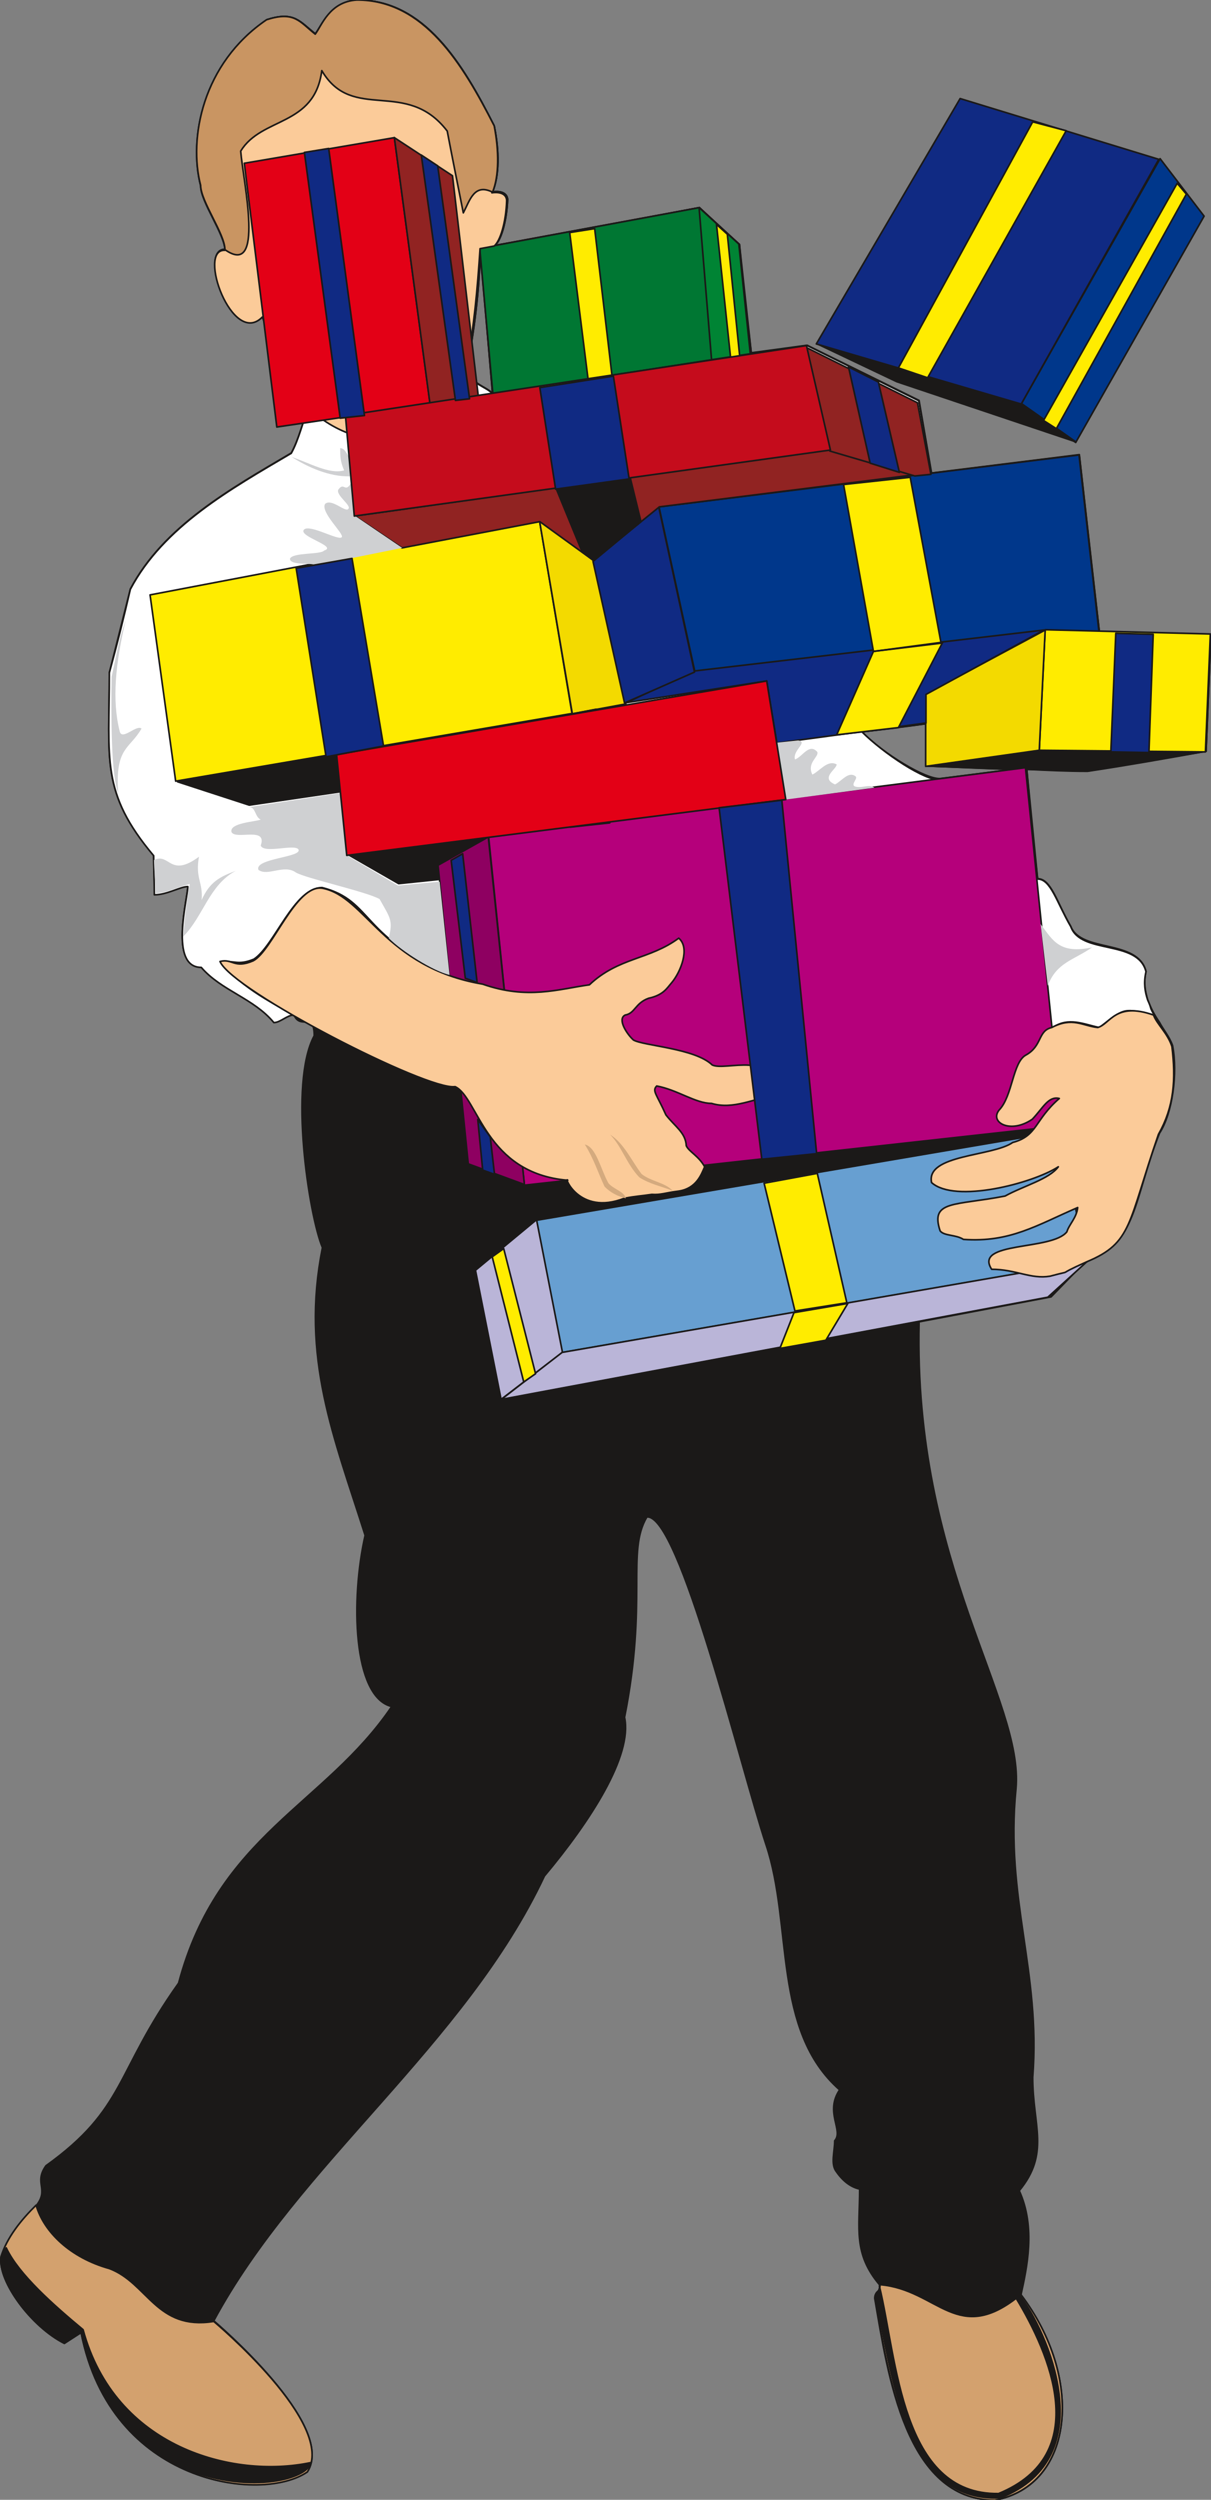 <svg xmlns="http://www.w3.org/2000/svg" version="1.2" width="36.88mm" height="76.1mm" viewBox="0 0 3688 7610" preserveAspectRatio="xMidYMid" fill-rule="evenodd" stroke-width="28.222" stroke-linejoin="round" xml:space="preserve"><rect x="0" y="0" width="3688" height="7610" fill="#808080" stroke="none"/><defs class="ClipPathGroup"><clipPath id="a" clipPathUnits="userSpaceOnUse"><path d="M0 0h3688v7610H0z"/></clipPath></defs><g class="SlideGroup"><g class="Slide" clip-path="url(#a)"><g class="Page"><g class="com.sun.star.drawing.ClosedBezierShape"><path class="BoundingBox" fill="none" d="M-1-3h3693v7618H-1z"/><path fill="#1B1918" d="M941 1239c-62-48-110-198-140-277-92 94-201-206-115-203 0-48-73-147-73-196-38-142 5-370 200-503 84-27 100 6 149 44 20-26 43-99 127-104 203 0 320 193 416 383 16 76 16 152-5 201 0 0 43-8 46 23-3 68-20 124-38 139l-48 10 670-124 122 112 36 330 170-23 341 168 38 221 450-56 61 539 340 8-15 356-361 60-185-5 33 333c41 0 58 71 101 145 31 81 204 38 229 137-8 36-2 61 5 86 10 26 20 46 36 69 12 23 30 43 40 71 16 84 0 206-40 267-79 200-69 340-221 386l-109 112-402 76c-18 742 320 1150 295 1422-33 334 76 555 51 878 0 147 53 231-41 345 51 112 23 236 5 318 193 251 163 579-79 624-272 0-326-381-366-614 0-23 15-13 15-41-81-96-61-170-61-292-23-5-48-20-71-53-18-23-5-61-5-94 28-31-31-87 15-155-206-181-142-501-224-746-78-236-264-1008-363-998-63 107 3 252-68 610 25 117-105 317-244 483-242 514-751 877-1007 1354 0 0 377 318 285 460-138 94-598 41-689-424l-51 33C95 7083-6 6946 3 6872c18-61 61-112 107-157 41-51-8-69 30-122 244-175 209-282 404-556 120-451 446-542 649-842-119-28-125-328-81-521-94-297-197-541-130-876-41-97-103-501-25-645 0-74-42-16-62-64-21 0-41 23-61 23-61-74-160-97-221-168-99 0-41-210-41-246-23 0-63 25-101 25 0-33-3-86-3-119-163-193-135-290-135-556l64-255c101-191 305-305 490-414 23-41 36-99 54-140Zm0 0Zm521-480c0 112-20 267-40 361 7 48 60 56 78 78l-38-439Zm0 0Zm1403 1611 221-28-264-10v-129l-197 25c64 66 197 147 240 142Z"/><path fill="none" stroke="#1B1918" stroke-width="5" stroke-linecap="round" d="M941 1239c-62-48-110-198-140-277-92 94-201-206-115-203 0-48-73-147-73-196-38-142 5-370 200-503 84-27 100 6 149 44 20-26 43-99 127-104 203 0 320 193 416 383 16 76 16 152-5 201 0 0 43-8 46 23-3 68-20 124-38 139l-48 10 670-124 122 112 36 330 170-23 341 168 38 221 450-56 61 539 340 8-15 356-361 60-185-5 33 333c41 0 58 71 101 145 31 81 204 38 229 137-8 36-2 61 5 86 10 26 20 46 36 69 12 23 30 43 40 71 16 84 0 206-40 267-79 200-69 340-221 386l-109 112-402 76c-18 742 320 1150 295 1422-33 334 76 555 51 878 0 147 53 231-41 345 51 112 23 236 5 318 193 251 163 579-79 624-272 0-326-381-366-614 0-23 15-13 15-41-81-96-61-170-61-292-23-5-48-20-71-53-18-23-5-61-5-94 28-31-31-87 15-155-206-181-142-501-224-746-78-236-264-1008-363-998-63 107 3 252-68 610 25 117-105 317-244 483-242 514-751 877-1007 1354 0 0 377 318 285 460-138 94-598 41-689-424l-51 33C95 7083-6 6946 3 6872c18-61 61-112 107-157 41-51-8-69 30-122 244-175 209-282 404-556 120-451 446-542 649-842-119-28-125-328-81-521-94-297-197-541-130-876-41-97-103-501-25-645 0-74-42-16-62-64-21 0-41 23-61 23-61-74-160-97-221-168-99 0-41-210-41-246-23 0-63 25-101 25 0-33-3-86-3-119-163-193-135-290-135-556l64-255c101-191 305-305 490-414 23-41 36-99 54-140Z"/><path fill="none" stroke="#1B1918" stroke-width="5" stroke-linecap="round" d="M1462 759c0 112-20 267-40 361 7 48 60 56 78 78l-38-439Zm1403 1611 221-28-264-10v-129l-197 25c64 66 197 147 240 142Z"/></g><g class="com.sun.star.drawing.ClosedBezierShape"><path class="BoundingBox" fill="none" d="M-1 6710h3240v905H-1z"/><path fill="#D3A16E" d="M651 7067s377 315 285 458c-138 96-598 40-689-425l-51 33C95 7082-6 6945 3 6870c18-58 61-112 107-157 23 81 104 160 223 193 117 44 143 189 318 161Zm0 0Zm2458-82c193 254 163 580-79 626-271 0-325-382-365-616 2-27 15-12 15-40 178 15 236 190 429 30Z"/><path fill="none" stroke="#1B1918" stroke-width="5" stroke-linecap="round" d="M651 7067s377 315 285 458c-138 96-598 40-689-425l-51 33C95 7082-6 6945 3 6870c18-58 61-112 107-157 23 81 104 160 223 193 117 44 143 189 318 161Zm2458-82c193 254 163 580-79 626-271 0-325-382-365-616 2-27 15-12 15-40 178 15 236 190 429 30Z"/></g><g class="com.sun.star.drawing.ClosedBezierShape"><path class="BoundingBox" fill="none" d="M328-3h3364v3135H328z"/><path fill="#FFF" d="M940 1240c-61-48-109-198-139-277-92 94-201-207-115-204 0-48-73-147-73-196-38-142 5-370 200-503 84-27 99 6 148 44 20-26 43-99 127-104 204 0 321 193 417 383 16 76 16 152-5 201 0 0 43-8 46 23-3 68-20 124-38 139-15 5-31 8-48 10 226-40 447-81 670-124 41 38 81 76 122 112 10 112 23 222 36 331 58-8 114-15 170-23 114 56 226 112 340 168 13 73 26 147 38 221 151-18 301-38 451-56 20 180 40 358 61 538 114 3 226 5 340 8-5 119-10 239-15 356-122 22-241 43-361 61-63 0-124-3-185-6 10 113 20 225 33 334 40 0 58 71 101 145 31 86 204 38 229 137-8 36-3 61 5 86 15 33 3 16 20 46-94-20-86-25-167 38-48-10-94-33-142 0-606-45-1213-104-1815-152-296-120-252-234-410-274-86 0-145 177-208 218-49 20-59 3-99 8 63 83 170 132 221 162-21 0-41 23-61 23-61-74-160-97-221-168-99 0-41-210-41-246-23 0-63 25-102 25 0-33-2-86-2-119-162-193-135-291-135-557 23-84 44-168 64-254 101-191 305-305 490-414 23-41 36-99 53-140Zm0 0Zm522-481c0 113-20 268-41 362 8 48 61 56 79 78-13-147-23-292-38-440Zm0 0Zm1403 1615c74-10 147-18 221-32-89-2-175-7-265-10v-129c-66 10-132 17-196 25 64 64 193 151 240 146Z"/><path fill="none" stroke="#1B1918" stroke-width="5" stroke-linecap="round" d="M940 1240c-61-48-109-198-139-277-92 94-201-207-115-204 0-48-73-147-73-196-38-142 5-370 200-503 84-27 99 6 148 44 20-26 43-99 127-104 204 0 321 193 417 383 16 76 16 152-5 201 0 0 43-8 46 23-3 68-20 124-38 139-15 5-31 8-48 10 226-40 447-81 670-124 41 38 81 76 122 112 10 112 23 222 36 331 58-8 114-15 170-23 114 56 226 112 340 168 13 73 26 147 38 221 151-18 301-38 451-56 20 180 40 358 61 538 114 3 226 5 340 8-5 119-10 239-15 356-122 22-241 43-361 61-63 0-124-3-185-6 10 113 20 225 33 334 40 0 58 71 101 145 31 86 204 38 229 137-8 36-3 61 5 86 15 33 3 16 20 46-94-20-86-25-167 38-48-10-94-33-142 0-606-45-1213-104-1815-152-296-120-252-234-410-274-86 0-145 177-208 218-49 20-59 3-99 8 63 83 170 132 221 162-21 0-41 23-61 23-61-74-160-97-221-168-99 0-41-210-41-246-23 0-63 25-102 25 0-33-2-86-2-119-162-193-135-291-135-557 23-84 44-168 64-254 101-191 305-305 490-414 23-41 36-99 53-140Z"/><path fill="none" stroke="#1B1918" stroke-width="5" stroke-linecap="round" d="M1462 759c0 113-20 268-41 362 8 48 61 56 79 78-13-147-23-292-38-440Zm1403 1615c74-10 147-18 221-32-89-2-175-7-265-10v-129c-66 10-132 17-196 25 64 64 193 151 240 146Z"/></g><g class="com.sun.star.drawing.PolyPolygonShape"><path class="BoundingBox" fill="none" d="M2004 480h1667v1568H2004z"/><path fill="#00378B" d="m3533 483-423 747 166 117 391-689-134-175Zm0 0Zm-247 902 61 540-161-5-1070 124-109-501 1279-158Z"/><path fill="none" stroke="#1B1918" stroke-width="5" stroke-linecap="round" d="m3533 483-423 747 166 117 391-689-134-175Zm-247 902 61 540-161-5-1070 124-109-501 1279-158Z"/></g><g class="com.sun.star.drawing.PolyPolygonShape"><path class="BoundingBox" fill="none" d="M538 1043h3130v1651H538z"/><path fill="#1B1918" d="m2487 1046 623 182 166 117-545-183-244-116Zm0 0Zm1177 1240-350 61-494-15 344-49 500 3Zm0 0Zm-2605 315 155 89 125-13-5-40 157-92-432 56Zm0 0Zm-21-191-279 41-218-71 485-89 12 119Z"/><path fill="none" stroke="#1B1918" stroke-width="5" stroke-linecap="round" d="m2487 1046 623 182 166 117-545-183-244-116Zm1177 1240-350 61-494-15 344-49 500 3Zm-2605 315 155 89 125-13-5-40 157-92-432 56Zm-21-191-279 41-218-71 485-89 12 119Z"/></g><g class="com.sun.star.drawing.PolyPolygonShape"><path class="BoundingBox" fill="none" d="M1458 629h714v574h-714z"/><path fill="#073" d="m1461 756 40 443 667-104-38-463-669 124Z"/><path fill="none" stroke="#1B1918" stroke-width="5" stroke-linecap="round" d="m1461 756 40 443 667-104-38-463-669 124Z"/></g><g class="com.sun.star.drawing.PolyPolygonShape"><path class="BoundingBox" fill="none" d="M2126 629h163v470h-163z"/><path fill="#008434" d="m2167 1095 118-18-35-334-121-111 38 463Z"/><path fill="none" stroke="#1B1918" stroke-width="5" stroke-linecap="round" d="m2167 1095 118-18-35-334-121-111 38 463Z"/></g><g class="com.sun.star.drawing.PolyPolygonShape"><path class="BoundingBox" fill="none" d="M454 1582h3236v800H454z"/><path fill="#FFEC00" d="m3183 1917-18 367 506 5 15-359-503-13Zm0 0ZM457 1811l1186-226 99 587-1207 206-78-567Z"/><path fill="none" stroke="#1B1918" stroke-width="5" stroke-linecap="round" d="m3183 1917-18 367 506 5 15-359-503-13ZM457 1811l1186-226 99 587-1207 206-78-567Z"/></g><g class="com.sun.star.drawing.PolyPolygonShape"><path class="BoundingBox" fill="none" d="M2816 1915h371v422h-371z"/><path fill="#F3DA00" d="m3183 1918-364 195v220l346-49 18-366Z"/><path fill="none" stroke="#1B1918" stroke-width="5" stroke-linecap="round" d="m3183 1918-364 195v220l346-49 18-366Z"/></g><g class="com.sun.star.drawing.PolyPolygonShape"><path class="BoundingBox" fill="none" d="M1905 1915h1278v351H1905z"/><path fill="#102A83" d="m2820 2201-454 61-31-189-427 66 203-96 1068-125-359 196v87Z"/><path fill="none" stroke="#1B1918" stroke-width="5" stroke-linecap="round" d="m2820 2201-454 61-31-189-427 66 203-96 1068-125-359 196v87Z"/></g><g class="com.sun.star.drawing.PolyPolygonShape"><path class="BoundingBox" fill="none" d="M1640 1582h270v595h-270z"/><path fill="#F3DA00" d="m1643 1585 163 116 100 442-163 30-100-588Z"/><path fill="none" stroke="#1B1918" stroke-width="5" stroke-linecap="round" d="m1643 1585 163 116 100 442-163 30-100-588Z"/></g><g class="com.sun.star.drawing.PolyPolygonShape"><path class="BoundingBox" fill="none" d="M1803 297h1730v1847H1803z"/><path fill="#102A83" d="m2486 1047 438-747 605 185-419 745-624-183Zm0 0Zm-480 496 109 503-213 94-96-431 200-166Z"/><path fill="none" stroke="#1B1918" stroke-width="5" stroke-linecap="round" d="m2486 1047 438-747 605 185-419 745-624-183Zm-480 496 109 503-213 94-96-431 200-166Z"/></g><g class="com.sun.star.drawing.PolyPolygonShape"><path class="BoundingBox" fill="none" d="M1077 1364h1715v346H1077z"/><path fill="#912322" d="m1080 1571 144 97 420-80 163 118 201-163 780-98-261-78-1447 204Z"/><path fill="none" stroke="#1B1918" stroke-width="5" stroke-linecap="round" d="m1080 1571 144 97 420-80 163 118 201-163 780-98-261-78-1447 204Z"/></g><g class="com.sun.star.drawing.PolyPolygonShape"><path class="BoundingBox" fill="none" d="M1485 2334h1753v1278H1485z"/><path fill="#B5007B" d="m3123 2337-1635 210 109 1061 1637-181-111-1090Z"/><path fill="none" stroke="#1B1918" stroke-width="5" stroke-linecap="round" d="m3123 2337-1635 210 109 1061 1637-181-111-1090Z"/></g><g class="com.sun.star.drawing.PolyPolygonShape"><path class="BoundingBox" fill="none" d="M1331 2545h270v1065h-270z"/><path fill="#8E0061" d="m1487 2548-153 86 92 909 171 63-110-1058Z"/><path fill="none" stroke="#1B1918" stroke-width="5" stroke-linecap="round" d="m1487 2548-153 86 92 909 171 63-110-1058Z"/></g><g class="com.sun.star.drawing.PolyPolygonShape"><path class="BoundingBox" fill="none" d="M1689 1450h267v259h-267z"/><path fill="#1B1918" d="m1692 1483 81 197 33 25 146-117-33-135-227 30Z"/><path fill="none" stroke="#1B1918" stroke-width="5" stroke-linecap="round" d="m1692 1483 81 197 33 25 146-117-33-135-227 30Z"/></g><g class="com.sun.star.drawing.PolyPolygonShape"><path class="BoundingBox" fill="none" d="M1630 3441h1684v681H1630z"/><path fill="#679FD1" d="m1633 3715 76 403 1601-277-84-397-1593 271Z"/><path fill="none" stroke="#1B1918" stroke-width="5" stroke-linecap="round" d="m1633 3715 76 403 1601-277-84-397-1593 271Z"/></g><g class="com.sun.star.drawing.PolyPolygonShape"><path class="BoundingBox" fill="none" d="M1445 3710h272v554h-272z"/><path fill="#BAB5D8" d="m1634 3713-186 154 78 393 187-143-79-404Z"/><path fill="none" stroke="#1B1918" stroke-width="5" stroke-linecap="round" d="m1634 3713-186 154 78 393 187-143-79-404Z"/></g><g class="com.sun.star.drawing.PolyPolygonShape"><path class="BoundingBox" fill="none" d="M1524 3837h1791v427H1524z"/><path fill="#BAB5D8" d="m1527 4260 1664-311 120-109-1599 277-185 143Z"/><path fill="none" stroke="#1B1918" stroke-width="5" stroke-linecap="round" d="m1527 4260 1664-311 120-109-1599 277-185 143Z"/></g><g class="com.sun.star.drawing.PolyPolygonShape"><path class="BoundingBox" fill="none" d="M1496 368h2121v3843H1496z"/><path fill="#FFEC00" d="m3178 1280 407-722 28 33-396 714-39-25Zm0 0Zm-442-160 409-749 102 27-422 752-89-30Zm0 0ZM1697 2182l40 336 120-13-41-346-119 23Zm0 0Zm872-707 91 508 206-25-94-505-203 22Zm0 0Zm-834-767 56 447 73-10-53-449-76 12Zm0 0Zm447-25 43 406 28-2-38-374-33-30Zm0 0Zm689 1272-135 260-188 22 112-254 211-28Zm0 0Zm-496 2150 43-109 164-28-67 112-140 25Zm0 0Zm-48-503 94 389 158-25-90-394-162 30Zm0 0Zm-793 199 97 381-36 25-96-381 35-25Z"/><path fill="none" stroke="#1B1918" stroke-width="5" stroke-linecap="round" d="m3178 1280 407-722 28 33-396 714-39-25Zm-442-160 409-749 102 27-422 752-89-30ZM1697 2182l40 336 120-13-41-346-119 23Zm872-707 91 508 206-25-94-505-203 22Zm-834-767 56 447 73-10-53-449-76 12Zm447-25 43 406 28-2-38-374-33-30Z"/><path fill="none" stroke="#1B1918" stroke-width="5" stroke-linecap="round" d="m2871 1955-135 260-188 22 112-254 211-28Zm-496 2150 43-109 164-28-67 112-140 25Zm-48-503 94 389 158-25-90-394-162 30Zm-793 199 97 381-36 25-96-381 35-25Z"/></g><g class="com.sun.star.drawing.ClosedBezierShape"><path class="BoundingBox" fill="none" d="M596 0h2983v3891H596z"/><path fill="#FBCB99" d="M3203 3128c-43 10-28 56-79 84-40 22-40 124-81 167-31 38 35 74 101 28 33-35 49-71 82-63-76 66-66 114-142 134-61 43-265 36-247 122 71 64 307 3 386-48-28 38-106 58-162 89-153 30-229 12-198 106 12 16 48 11 71 26 142 10 223-43 348-97-3 31-26 51-33 74-46 58-285 28-229 114 74 0 119 31 178 21 86-23 2 5 112-44 139-58 124-116 218-388 48-84 53-168 41-267-13-41-46-68-56-96-117-41-132 28-170 38-46-5-77-33-140 0Zm0 0ZM939 1242c-61-51-109-198-140-277-91 94-200-208-114-203 0-48-74-147-74-196-37-142 5-373 201-505 84-25 99 5 147 43 20-23 43-96 127-101 203 0 320 190 417 383 15 74 15 152-5 201 0 0 43-8 45 23-2 68-20 124-38 139l-43 8c-8 119-18 241-43 368-46 206-287 295-480 117Zm0 0ZM670 2927c38-10 43 23 101-2 59-31 130-234 211-221 132 25 188 241 488 292 137 48 231 15 325 2 89-84 183-76 272-142 36 30 5 104-21 135-15 17-25 38-71 48-41 15-41 46-71 51-25 12 5 58 25 76 31 18 187 25 240 76 41 20 191-48 203 89-76 13-139 48-205 28-49 0-103-41-167-53-15 15 0 25 28 88 28 36 60 54 62 94 8 18 38 31 56 64-10 23-25 66-79 74-41 5-54 12-82 10-33 5-48 5-84 12-139 54-185-71-172-55-252-21-272-252-343-285-84 13-678-292-716-381Z"/><path fill="none" stroke="#1B1918" stroke-width="5" stroke-linecap="round" d="M3203 3128c-43 10-28 56-79 84-40 22-40 124-81 167-31 38 35 74 101 28 33-35 49-71 82-63-76 66-66 114-142 134-61 43-265 36-247 122 71 64 307 3 386-48-28 38-106 58-162 89-153 30-229 12-198 106 12 16 48 11 71 26 142 10 223-43 348-97-3 31-26 51-33 74-46 58-285 28-229 114 74 0 119 31 178 21 86-23 2 5 112-44 139-58 124-116 218-388 48-84 53-168 41-267-13-41-46-68-56-96-117-41-132 28-170 38-46-5-77-33-140 0ZM939 1242c-61-51-109-198-140-277-91 94-200-208-114-203 0-48-74-147-74-196-37-142 5-373 201-505 84-25 99 5 147 43 20-23 43-96 127-101 203 0 320 190 417 383 15 74 15 152-5 201 0 0 43-8 45 23-2 68-20 124-38 139l-43 8c-8 119-18 241-43 368-46 206-287 295-480 117ZM670 2927c38-10 43 23 101-2 59-31 130-234 211-221 132 25 188 241 488 292 137 48 231 15 325 2 89-84 183-76 272-142 36 30 5 104-21 135-15 17-25 38-71 48-41 15-41 46-71 51-25 12 5 58 25 76 31 18 187 25 240 76 41 20 191-48 203 89-76 13-139 48-205 28-49 0-103-41-167-53-15 15 0 25 28 88 28 36 60 54 62 94 8 18 38 31 56 64-10 23-25 66-79 74-41 5-54 12-82 10-33 5-48 5-84 12-139 54-185-71-172-55-252-21-272-252-343-285-84 13-678-292-716-381Z"/></g><g class="com.sun.star.drawing.ClosedBezierShape"><path class="BoundingBox" fill="none" d="M2 6840h3231v768H2z"/><path fill="#1B1918" d="M2678 6959c54 222 66 637 363 632 290-119 155-427 54-594l10-10c81 103 259 493-58 617-298 15-328-382-381-607 0-20 17-22 12-38Zm0 0ZM19 6843c38 81 145 175 234 249 97 360 457 454 692 405 0 41-156 97-357 28-177-66-297-219-340-427l-53 33c-84-44-238-215-176-288Z"/><path fill="none" stroke="#1B1918" stroke-width="5" stroke-linecap="round" d="M2678 6959c54 222 66 637 363 632 290-119 155-427 54-594l10-10c81 103 259 493-58 617-298 15-328-382-381-607 0-20 17-22 12-38ZM19 6843c38 81 145 175 234 249 97 360 457 454 692 405 0 41-156 97-357 28-177-66-297-219-340-427l-53 33c-84-44-238-215-176-288Z"/></g><g class="com.sun.star.drawing.ClosedBezierShape"><path class="BoundingBox" fill="none" d="M338 1364h2989v1638H338z"/><path fill="#CFD0D2" d="m2365 2261 28 173 270-36c-13-10-30-2-46-2-39 0 0-26-12-33-21-16-42 15-62 25-46-20 5-46 5-61-28-15-51 20-74 31-18-36 21-54 15-69-25-28-45 15-68 23-8-28 41-53 10-58l-66 7Zm0 0Zm-996 707c-50-12-144-71-185-112 13-55 5-60-28-119-41-23-225-63-255-81-36-26-86 13-114-8-13-35 134-38 122-62-11-18-105 14-115-12 21-59-76-16-89-41-7-28 71-31 89-38-18-8-15-38-35-38l279-43 20 191 154 91 127-12 30 284Zm0 0ZM957 1722l268-54-146-99-10-99c-18 33-21-5-39 21-7 17 41 48 31 58-8 13-51-33-71-15-15 25 58 91 51 101-8 13-97-40-115-23-20 21 104 51 61 64-10 13-96 5-104 25 0 23 81 10 74 21Zm0 0Zm-574 166c-23 66-23 81-43 172-2 110-2 303 20 354-10-140 35-133 71-196-15-13-58 36-66 10-25-96-13-211 18-340Zm0 0Zm223 720c-12 66 13 78 8 132 25-56 56-71 104-89-81 43-99 139-160 200 5-61 10-104 20-160-33 8-71 28-104 28 0-25-5-78-5-101 48-23 48 56 137-10Zm0 0Zm282-1217c54 18 115 54 160 41-12-28-12-43-12-68 12 2 15 7 28 30l2 56c-63 2-129-28-178-59Zm0 0Zm2281 1422 22 188c26-71 79-78 135-117-99 21-119-20-157-71Z"/></g><g class="com.sun.star.drawing.PolyPolygonShape"><path class="BoundingBox" fill="none" d="M741 416h1656v2192H741z"/><path fill="#E30016" d="m2335 2073 58 361-1337 170-31-307 1310-224Zm0 0Zm-1025-842-467 69-99-803 457-78 109 812Z"/><path fill="none" stroke="#1B1918" stroke-width="5" stroke-linecap="round" d="m2335 2073 58 361-1337 170-31-307 1310-224Zm-1025-842-467 69-99-803 457-78 109 812Z"/></g><g class="com.sun.star.drawing.ClosedBezierShape"><path class="BoundingBox" fill="none" d="M596-3h924v783H596z"/><path fill="#C99562" d="M685 760c0-48-74-147-74-196-37-142 5-371 201-504 85-27 100 6 148 44 20-26 43-99 127-104 204 0 321 193 418 383 15 77 15 153-5 202-56-28-69 25-89 63-16-81-33-165-49-249-125-163-288-24-382-184-22 171-183 140-247 245 8 97 74 386-48 300Z"/><path fill="none" stroke="#1B1918" stroke-width="5" stroke-linecap="round" d="M685 760c0-48-74-147-74-196-37-142 5-371 201-504 85-27 100 6 148 44 20-26 43-99 127-104 204 0 321 193 418 383 15 77 15 153-5 202-56-28-69 25-89 63-16-81-33-165-49-249-125-163-288-24-382-184-22 171-183 140-247 245 8 97 74 386-48 300Z"/></g><g class="com.sun.star.drawing.PolyPolygonShape"><path class="BoundingBox" fill="none" d="M1198 416h1641v1037H1198z"/><path fill="#912322" d="m2527 1373 259 76 49-5-41-218-340-169 73 316Zm0 0Zm-1217-140 147-23-79-675-177-116 109 814Z"/><path fill="none" stroke="#1B1918" stroke-width="5" stroke-linecap="round" d="m2527 1373 259 76 49-5-41-218-340-169 73 316Zm-1217-140 147-23-79-675-177-116 109 814Z"/></g><g class="com.sun.star.drawing.PolyPolygonShape"><path class="BoundingBox" fill="none" d="M1049 1049h1484v526H1049z"/><path fill="#C50C1C" d="m1052 1265 27 306 1450-201-73-318-1404 213Z"/><path fill="none" stroke="#1B1918" stroke-width="5" stroke-linecap="round" d="m1052 1265 27 306 1450-201-73-318-1404 213Z"/></g><g class="com.sun.star.drawing.PolyPolygonShape"><path class="BoundingBox" fill="none" d="M899 449h2617v3130H899z"/><path fill="#102A83" d="m1283 472 104 747 43-5-97-709-50-33Zm0 0Zm-356-8 109 809 74-8-109-813-74 12Zm0 0Zm2471 1464-15 361 116 2 13-360-114-3Zm0 0Zm-1208 531 130 1070 167-17-106-1076-191 23Zm0 0ZM902 1730l91 574 175-33-96-571-170 30Zm0 0Zm742-550 48 309 224-31-48-313-224 35Zm0 0Zm940-63 66 293 89 28-64-275-91-46Zm0 0ZM1409 2599l44 392-36-13-43-359 35-20Zm0 0Zm84 862 13 114-36-13-15-154 38 53Z"/><path fill="none" stroke="#1B1918" stroke-width="5" stroke-linecap="round" d="m1283 472 104 747 43-5-97-709-50-33Zm-356-8 109 809 74-8-109-813-74 12Zm2471 1464-15 361 116 2 13-360-114-3Zm-1208 531 130 1070 167-17-106-1076-191 23ZM902 1730l91 574 175-33-96-571-170 30Zm742-550 48 309 224-31-48-313-224 35Zm940-63 66 293 89 28-64-275-91-46ZM1409 2599l44 392-36-13-43-359 35-20Zm84 862 13 114-36-13-15-154 38 53Z"/></g><g class="com.sun.star.drawing.ClosedBezierShape"><path class="BoundingBox" fill="none" d="M1781 3454h269v195h-269z"/><path fill="#D4AA7E" d="M1906 3648c-25-6-48-18-65-36-20-43-33-85-60-128 35 8 48 75 72 118 15 18 48 25 53 46Zm0 0Zm143-23c-33-13-72-21-102-41-38-39-54-95-89-130 43 27 66 81 96 120 29 23 70 25 95 51Z"/></g></g></g></g></svg>
